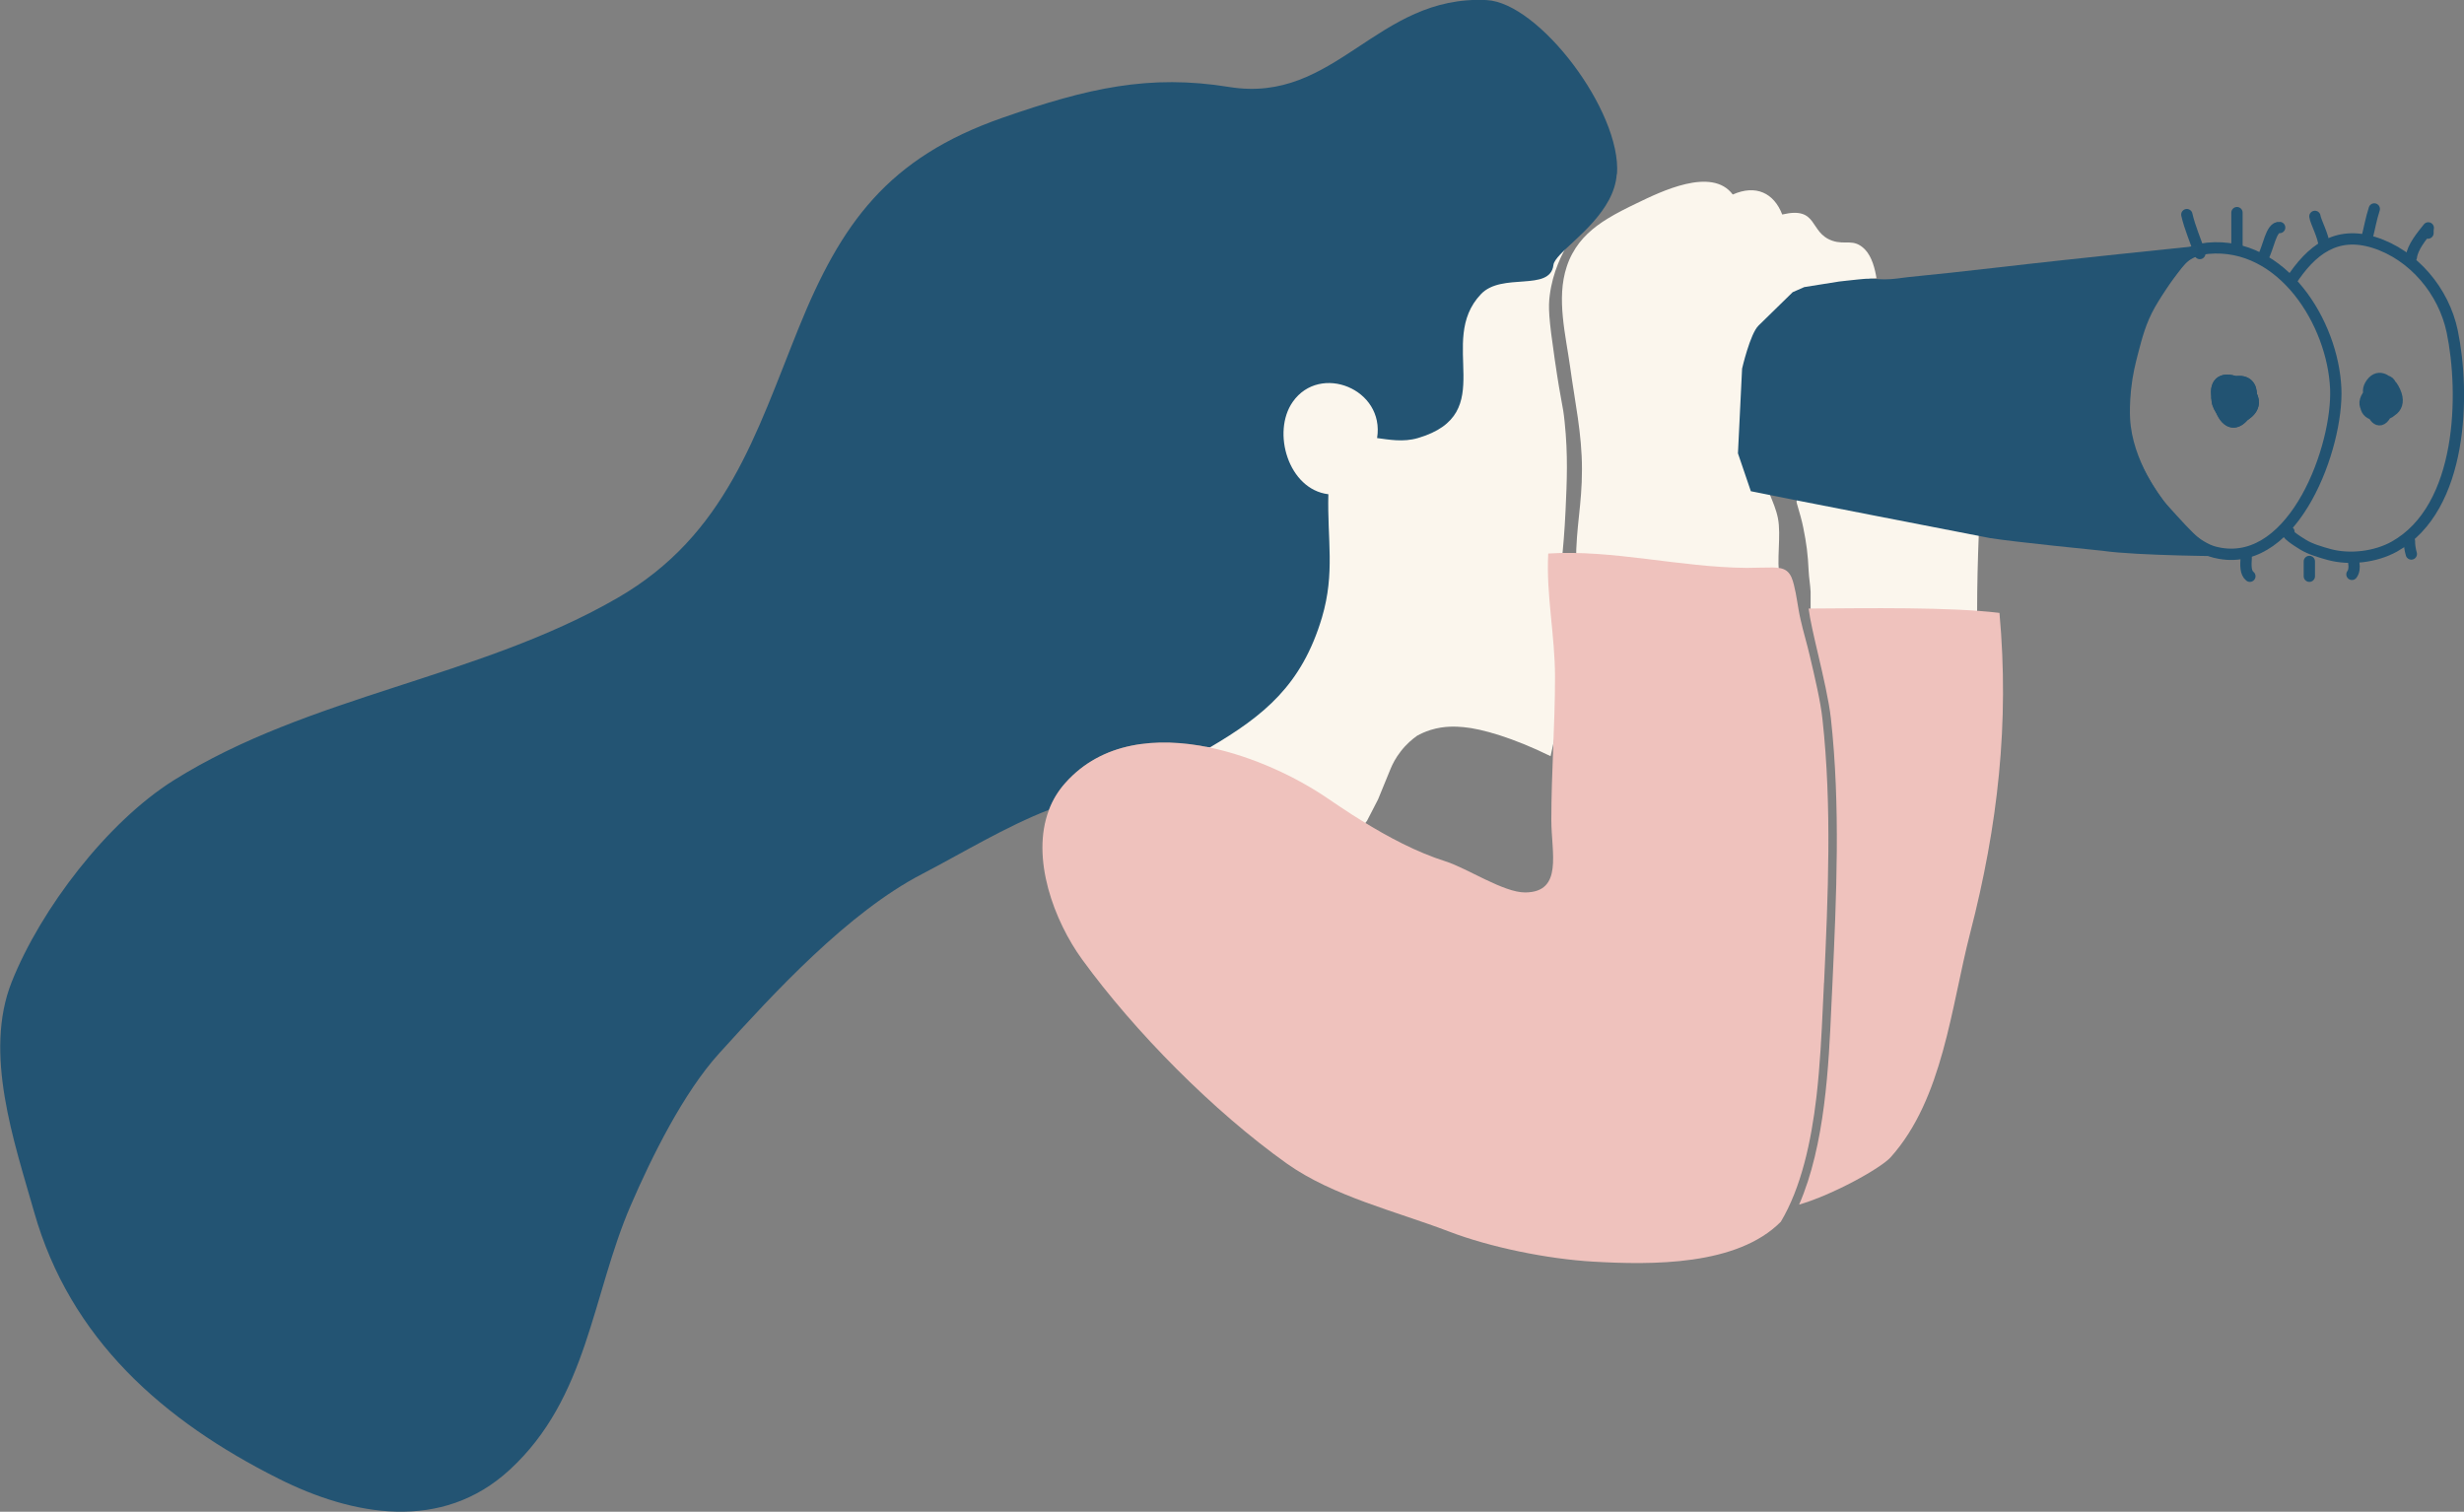 <svg id="Layer_1" data-name="Layer 1" xmlns="http://www.w3.org/2000/svg" viewBox="0 0 261.45 160.4">
  <rect x="0" y="0" width="261.45" height="160.4" fill="#808080" stroke="none"/>
  <defs>
    <style>
      .cls-1, .cls-2 {
        fill: none;
      }

      .cls-1, .cls-2, .cls-3, .cls-4 {
        stroke-linecap: round;
        stroke-linejoin: round;
      }

      .cls-1, .cls-3 {
        stroke: #225372;
        stroke-width: 1.2px;
      }

      .cls-5, .cls-4 {
        fill: #fbf6ed;
      }

      .cls-2, .cls-4 {
        stroke: #fbf6ed;
        stroke-width: 1.14px;
      }

      .cls-3 {
        fill: #fff;
      }

      .cls-6 {
        fill: #efc2bd;
      }

      .cls-7 {
        fill: #235473;
      }
    </style>
  </defs>
  <path class="cls-5" d="M186.95,49.24c-.13-1.72-.09-3.58,0-5.29.07-1.41.23-2.76.5-4.02,1.31-6.62,6.68-9.24,6.68-9.24,1.41-.64,3.06-1.05,4.98-1.17-.15-.95-.47-2.28-1.23-3.06-1.2-1.21-2.05-.43-3.46-.92-2.5-.87-1.44-3.69-5.31-2.78-.88-2.28-2.79-3.21-5.25-2.12-2.22-2.98-7.65-.3-10.16.91-1.1.53-2.15,1.05-3.11,1.64-1.55.95-2.88,2.09-3.76,3.73-.23.42-.43.88-.59,1.38-1.12,3.37-.1,7.26.38,10.74.49,3.62,1.24,6.94,1.24,10.76s-.63,6.03-.63,9.83l-.17,2.2,21.79,1.47v-1.98c-.38-1.84.17-4.5-.2-6.35-.36-1.8-1.43-3.26-1.64-5.29,0-.03,0-.06,0-.09"/>
  <polygon class="cls-4" points="191.95 53.55 192.69 58.53 193.16 64.56 208.72 64.74 208.72 56.62 191.95 53.55"/>
  <g>
    <g>
      <path class="cls-5" d="M130.78,80.23c-.7-.25-1.74-.57-3.09-.77,2.05-1.41,4.1-2.83,6.15-4.24.96-1.04,1.91-2.09,2.87-3.13.77-1.37,1.53-2.74,2.3-4.12.4-1.17.8-2.34,1.2-3.51.15-1.01.29-2.02.44-3.03l-.06-8.74c-.53-.14-1.49-.48-2.43-1.28-.84-.71-1.3-1.5-1.55-1.98-.29-.56-.69-1.52-.79-2.78-.09-1.05.07-1.92.22-2.49.12-.48.41-1.37,1.17-2.2.48-.53.99-.86,1.36-1.05.44-.19,1.04-.39,1.77-.48.49-.06.93-.06,1.29-.03.54.09,1.36.3,2.21.83.47.29.83.61,1.1.89.25.25.66.71.95,1.4.29.71.32,1.33.32,1.69.02.35.04.7.06,1.05.85.06,1.7.13,2.55.19.69-.18,1.39-.36,2.08-.54.53-.3,1.05-.6,1.58-.89.42-.44.84-.87,1.26-1.31.23-.61.46-1.21.69-1.82.07-.89.15-1.79.22-2.68-.03-.91-.06-1.83-.09-2.74.13-.99.25-1.98.38-2.97.55-.88,1.09-1.77,1.64-2.65.41-.25.95-.54,1.61-.77.54-.19,1.04-.29,1.45-.35.83-.13,1.66-.27,2.49-.4,1.46-1.22,2.91-2.43,4.37-3.65-.76,1.22-1.74,3.15-2.06,5.65-.16,1.24-.12,2.36.53,6.8.74,5.07.84,4.58,1.05,6.63.37,3.53.24,6.31.1,9.36-.1,2.24-.27,4.1-.41,5.44.1,2.85.2,5.69.31,8.54l-.45,7.37c-.35,1.59-.69,3.17-1.04,4.76-3.96-1.95-7.31-2.91-9.23-3.08-.73-.06-1.99-.17-3.51.3-.6.19-1.08.42-1.42.61-.48.34-1.13.87-1.73,1.65-.55.7-.89,1.37-1.1,1.89-.44,1.07-.88,2.15-1.32,3.22l-1.17,2.27c-.24.31-.47.61-.71.92-.99-.78-1.83-1.36-2.41-1.76-.76-.5-1.21-.77-2.72-1.71-.87-.55-1.58-1-2.05-1.29-.14-.07-1.96-.93-2.09-1-2.39-1.14-3.03-1.59-4.28-2.04Z"/>
      <path class="cls-2" d="M192.69,64.57v-.22c0-.43,0-1.35,0-1.58-.04-.78-.18-1.56-.21-2.25-.08-1.78-.24-2.97-.58-4.65-.14-.73-.41-1.66-.7-2.65"/>
      <path class="cls-2" d="M209.39,56.84c-.1,2.59-.17,5.15-.17,7.9"/>
      <path class="cls-7" d="M171.55,18.47c-.13,1.95-1.23,3.64-2.48,5.06h0c-1.25,1.42-2.68,2.58-3.52,3.47-.41.44-.69.81-.72,1.13-.36,2.86-5.47.73-7.69,3.08-4.8,5.05,2.08,12.69-6.69,15.27-1.57.46-3.09.16-4.33,0,.84-5.21-6.06-7.97-8.95-3.84-2.25,3.2-.47,9.29,3.78,9.8-.13,4.79.73,8.32-.68,13.08-2.14,7.17-6.15,10.41-11.9,13.79-5.65-1.17-11.44-.58-15.31,3.76-.77.87-1.34,1.82-1.73,2.84-4.6,1.78-9.27,4.63-13.48,6.82-7.87,4.08-15.74,12.63-21.53,19.02-3.81,4.2-7.17,11-9.4,16.16-4.12,9.53-4.54,20.4-12.83,28.03-7.23,6.66-16.68,4.89-24.53.95-12.27-6.16-22.11-14.81-25.94-28.3-2.14-7.52-5.38-16.84-2.38-24.4,3.08-7.74,10.13-16.97,17.21-21.41,14.4-9.02,32.36-10.82,47.11-19.36,11.5-6.66,14.64-17.38,19.19-28.63,4.49-11.09,9.44-18.05,21.64-22.3,9.08-3.16,15.56-4.63,24.04-3.26,11.33,1.84,15.63-9.8,27.32-9.22,5.55.28,14.3,11.77,13.83,18.45Z"/>
      <path class="cls-1" d="M247.84,41.22c-.3-6.94-5.65-15.6-13.56-14.88-.34.04-.66.09-.98.18-.34.09-.67.21-.97.38-.36.19-.68.43-.98.73-1.48,1.52-4.37,5.94-4.81,7.93-.89,4.05-1.79,6.89-.98,11.02.66,3.41,5.59,11.04,9.45,12.01.19.04.38.09.56.12,7.93,1.37,12.53-11.33,12.27-17.48ZM238.09,44.1c-.7.88-1.71,1.11-2.44-.66-.28-.38-.43-.83-.39-1.28-.32-1.78.81-2.07,1.93-1.64,1.24-.21,1.7.49,1.69,1.39.39.72.3,1.54-.79,2.19Z"/>
      <path class="cls-3" d="M238.09,44.1c-.7.88-1.71,1.11-2.44-.66-.28-.38-.43-.83-.39-1.28-.32-1.78.81-2.07,1.93-1.64,1.24-.21,1.7.49,1.69,1.39.39.72.3,1.54-.79,2.19Z"/>
      <g>
        <path class="cls-6" d="M212.17,65.03c-5.28-.64-13.97-.5-20.26-.46.13,1.1.55,2.91,1,4.83.54,2.31,1.15,4.93,1.36,6.8,1.03,9.35.59,18.88.17,28.1l-.12,2.53c-.27,6.15-.66,14.67-3.42,20.98,3.56-1.03,8.68-3.86,9.73-5.04,5.55-6.22,6.39-15.91,8.42-23.77,2.95-11.41,4.17-22.32,3.11-33.96Z"/>
        <path class="cls-6" d="M193.54,104.27l-.12,2.52c-.13,2.84-.29,6.19-.68,9.59-.56,4.78-1.62,9.63-3.78,13.25-4.65,4.69-13.7,4.59-19.94,4.23-4.78-.28-10.87-1.5-15.34-3.22-5.47-2.09-12.26-3.72-17.13-7.18-7.8-5.55-16.16-14-21.74-21.68-2.92-4.02-5.48-10.71-3.5-15.87.38-1.02.96-1.98,1.73-2.84,3.86-4.34,9.65-4.93,15.31-3.76,4.69.98,9.29,3.18,12.6,5.45.81.55,1.66,1.12,2.51,1.67.35.23.71.45,1.07.67,2.78,1.72,5.77,3.31,8.82,4.28,2.33.73,6.19,3.33,8.5,3.31,4.03-.04,2.76-4.21,2.76-7.68,0-5.07.39-10.06.39-15.15,0-4.53-.95-8.69-.72-13.13,6.79-.44,13.97,1.46,20.98,1.52h.23c.88,0,1.75-.05,2.64-.04.49.02,1.05.05,1.46.37.45.35.63.95.76,1.48.14.55.25,1.13.34,1.7.11.65.21,1.31.36,1.95.29,1.31.69,2.59.99,3.9.54,2.29,1.15,4.88,1.34,6.7,1.02,9.28.59,18.77.17,27.96Z"/>
      </g>
      <path class="cls-1" d="M243.07,29.85c2.17-3.34,4.82-5.39,8.85-4.12,4.18,1.32,7.39,5.17,8.28,9.44,1.35,6.51,1.2,18.73-6.15,22.83-2,1.11-4.73,1.42-6.89.84-.91-.25-2.03-.58-2.79-1.05-.63-.38-2.08-1.33-1.49-1.36"/>
      <path class="cls-1" d="M237.17,43.43c.03-.14.09-.28.13-.39h0c-.04-.2-.08-.42-.09-.58.19.21.16.38.09.57h0c.03.12.04.21.05.27.04-.06.09-.13.12-.18.24-.4.23-.67.27-1.22-1.15.28-.93.84-.44,1.14.05.04.11.06.17.08.15.07.32.12.48.12.02,0,.04,0,.06,0,.46-.03.75-.45.14-1.63-.1-.04-.2-.06-.3-.07,0,0-.03,0-.04,0-.8-.13-1.53.31-1.84.9-.08.14-.13.3-.15.45-.04.34.05.69.36.99,0,.02.03.03.04.03.07.07.16.14.27.21.13.08.24.14.35.18.44.17.74.04.93-.26,0,0,0-.03.03-.04,0,0,0,0,0,0,.12-.21.18-.47.21-.75.02-.13.03-.27.03-.4v-.04c0-.4-.05-.81-.14-1.13,0-.04-.03-.09-.04-.13-.04-.1-.07-.19-.12-.26h-.11c-.6.02-1.3.38-1.68.89-.13.15-.21.32-.26.5-.12.39,0,.81.45,1.19.02,0,.03.03.04.03,0,.02.03.03.04.03.37.29.75.35,1.1.28.14-.03.28-.08.4-.15.03,0,.05-.03.07-.04,0,0,0,0,0,0,.72-.43,1.16-1.45.84-2.27-.05-.13-.13-.27-.21-.38-.19-.25-.45-.45-.72-.56-.06-.03-.13-.05-.19-.07-.24-.06-.5-.09-.75-.06-.59.05-1.15.39-1.41,1.06-.06.16-.1.31-.11.47"/>
      <path class="cls-1" d="M235.65,43.43c.21.3.48.55.81.72,0,0,.02,0,.03.02.04.02.07.03.1.04.04.02.08.04.12.04.41.14.86.13,1.27-.09.04-.03.09-.04.13-.07"/>
      <path class="cls-1" d="M238.87,41.91c-.04-.09-.1-.18-.17-.26-.07-.12-.17-.22-.27-.32-.21-.21-.47-.4-.72-.56-.04-.02-.09-.04-.13-.07h0c-.13-.07-.25-.13-.38-.17"/>
      <path class="cls-1" d="M235.25,42.16c.04.28.13.58.25.93.04.13.09.24.14.35"/>
      <path class="cls-1" d="M238.09,44.1c.05-.06.11-.13.14-.21.29-.41.49-.91.58-1.4v-.03c.04-.19.06-.37.06-.55"/>
      <path class="cls-1" d="M237.18,40.52c-.07,0-.14.03-.22.04-.06.02-.13.04-.19.06-1.18.34-1.43,1.03-1.22,1.69.03.11.08.22.14.33.04.07.08.15.13.22.4.57,1.08,1.04,1.69,1.14.07,0,.14,0,.21,0h.04c.17,0,.32-.04.46-.13.34-.19.57-.63.58-1.4v-.03c0-.08,0-.16,0-.25,0-.21-.04-.39-.1-.55-.17-.68-.62-.96-1.13-.96h-.05c-.25,0-.52.09-.77.21-.26.13-.51.31-.72.54-.23.26-.41.55-.48.88-.13.47-.04.97.39,1.43.18.19.34.31.5.4,0,0,.02,0,.03.02.04.02.07.03.1.04.04.02.08.03.12.04.05,0,.1.02.15.02.18.02.34-.02.48-.11.07-.04.13-.1.2-.16.19-.19.34-.47.43-.78.04-.13.07-.27.09-.41v-.04c.04-.39,0-.8-.14-1.13-.02-.04-.04-.09-.07-.13-.04-.1-.11-.19-.19-.26-.09-.09-.2-.16-.31-.21-.22-.1-.41-.14-.57-.14-.38,0-.61.22-.72.54-.07.21-.1.47-.08.71,0,.1,0,.19.03.28.04.24.11.46.2.61"/>
      <path class="cls-1" d="M251.73,42.44c-.27-1.25.74-2.86,1.8-1.31,2.01,2.94-3.53,1.76-1.9-.46,1.6-2.17,4.35,3.19.89,3.36s-.05-5.44,1.43-2.83c2.18,3.83-5.22,3.23-2.31.3,2.02-2.03,2.99,3.2.52,2.12-3.2-1.4,2.78-5.98,1.42-.82-1.22,4.66-3.37-1.59-.52-.87.26.88.19,2.14-.87,2.04-.24-.88.17-1.66,1.07-1.75.16.69-.05,1.38-.56,1.78-.29-.69-.14-1.4.4-1.95.08.46-.19.59-.37.97"/>
      <path class="cls-1" d="M233.42,26.9c-.47-1.42-1.06-2.73-1.38-4.13"/>
      <path class="cls-1" d="M237.36,26.3v-3.74"/>
      <path class="cls-1" d="M240.12,27.29c.57-.93.85-3.28,1.77-3.15"/>
      <path class="cls-1" d="M246.61,26.11c-.03-1.02-.91-2.59-.98-3.15"/>
      <path class="cls-1" d="M251.14,25.32c.27-1.03.45-2.11.79-3.15"/>
      <path class="cls-1" d="M255.86,27.29c.14-1.09,1.1-2.23,1.8-3.11-.04.19-.03.36-.03.55"/>
      <path class="cls-1" d="M255.66,57.4c0,.48.07.93.2,1.38"/>
      <path class="cls-1" d="M249.76,59.76c.08.45.01.92-.2,1.18"/>
      <path class="cls-1" d="M245.04,59.57v1.57"/>
      <path class="cls-1" d="M238.34,59.17c-.05.82-.09,1.58.39,1.97"/>
    </g>
    <path class="cls-7" d="M185.78,52.12l-1.37-4.02.44-8.99s.85-3.69,1.74-4.56,3.63-3.55,3.63-3.55l1.23-.54,3.7-.59c.18-.02.46-.05.8-.09,1.07-.12,1.61-.17,2.01-.2.93-.05,1.06.06,2,.06,1.01,0,1.68-.15,2.45-.23,1.94-.22,1.21-.11,4.54-.47,2.95-.32,5.23-.59,5.72-.64,2.54-.3,7.93-.9,20.46-2.2.03.26.05.53.08.79-.18.11-.42.27-.7.49-.44.36-.77.72-1.41,1.56-.72.94-1.21,1.68-1.3,1.82-.13.19-.72,1.09-1.13,1.81-.97,1.71-1.37,3.27-1.82,5-.26,1-.56,2.18-.73,3.79-.14,1.37-.13,2.5-.1,3.02.21,4.5,3.34,8.54,3.87,9.13,3.03,3.35,4.45,5,6.62,5.23l.03.28s-9.74-.04-13.44-.58c0,0-9.53-.95-11.96-1.35,0,0-23.75-4.61-25.36-4.97Z"/>
  </g>
</svg>